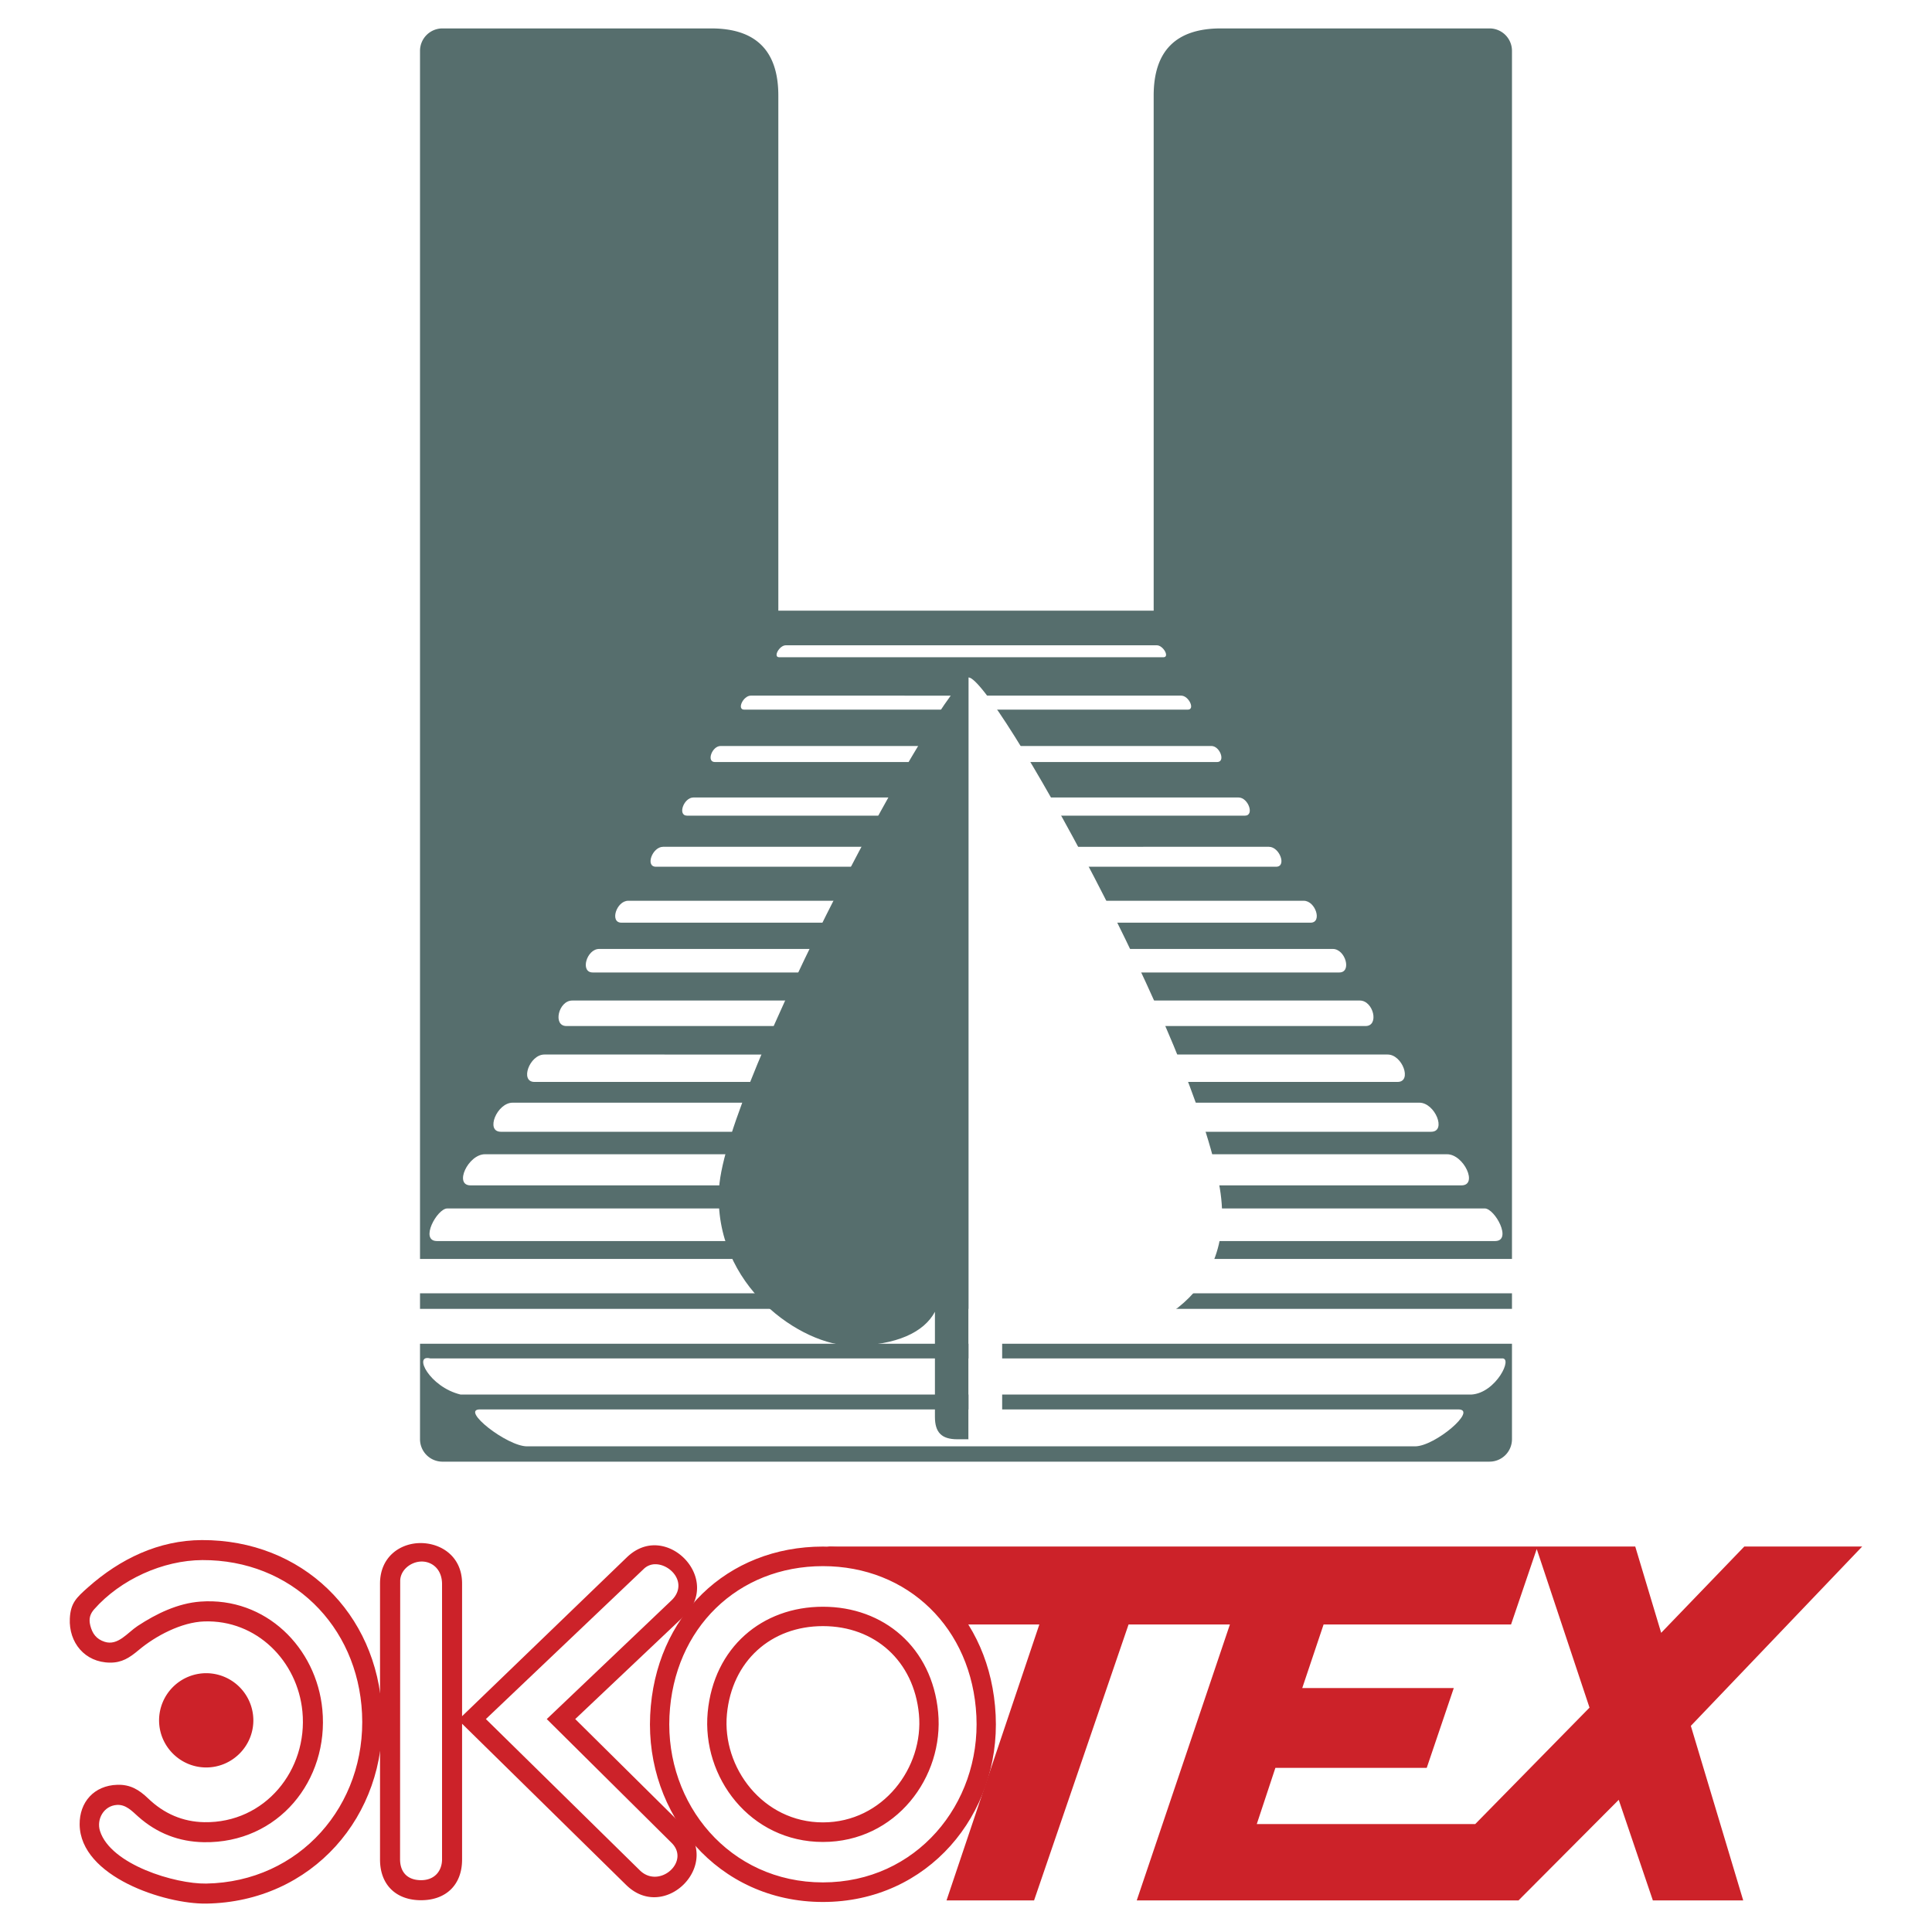 <svg xmlns="http://www.w3.org/2000/svg" width="2500" height="2500" viewBox="0 0 192.756 192.756"><g fill-rule="evenodd" clip-rule="evenodd"><path fill="#fff" d="M0 0h192.756v192.756H0V0z"/><path d="M82.485 154.298h80.664l2.586 8.61 8.295-8.61h11.76l-17.094 17.893 5.225 17.416h-9.014l-3.406-10.038-10 10.038h-38.088l9.295-27.532h-10.111l-9.428 27.532h-8.735l9.261-27.532H95.12c-2.689-3.873-6.901-6.467-12.635-7.777zm42.904 27.69l1.857-5.61h15.1l2.699-7.963h-15.119l2.129-6.341h18.703l2.561-7.53 5.268 15.827-11.404 11.617h-21.794zM20.574 166.935a4.712 4.712 0 0 1 4.703 4.702c0 2.591-2.113 4.703-4.703 4.703s-4.703-2.112-4.703-4.703a4.712 4.712 0 0 1 4.703-4.702z" fill="#cc2229"/><path d="M20.578 189.922c10.529-.16 18.041-8.731 17.538-19.066-.483-9.929-7.976-17.237-17.979-17.202-4.299.016-8.151 1.871-11.349 4.71-1.175 1.042-1.745 1.576-1.821 3.111-.119 2.397 1.495 4.386 4.007 4.406 1.187.01 1.939-.479 2.86-1.251 1.712-1.435 4.28-2.781 6.534-2.859 5.236-.181 9.318 3.954 9.804 8.988.562 5.827-3.724 11.146-9.791 11.042-2.156-.037-4.033-.864-5.587-2.357-.925-.889-1.798-1.413-3.092-1.374-2.32.07-3.781 1.731-3.756 3.963.06 5.215 8.512 7.951 12.632 7.889zm-.013-1.998c9.328-.155 16.001-7.806 15.555-16.97-.429-8.799-7.088-15.334-15.926-15.304-3.935.015-8.173 1.935-10.794 4.903-.423.479-.557.954-.395 1.612.204.823.615 1.374 1.432 1.637 1.332.43 2.28-.911 3.299-1.581 1.868-1.228 4.009-2.265 6.257-2.429 6.516-.478 11.581 4.592 12.168 10.77.671 7.054-4.382 13.356-11.824 13.235-2.48-.04-4.687-.894-6.552-2.557-.618-.551-1.221-1.218-2.119-1.162-1.329.082-2.059 1.446-1.689 2.602 1.074 3.369 7.523 5.295 10.588 5.244zM82.103 189.76c10.48 0 17.71-8.734 17.235-18.64-.475-9.906-7.689-16.818-17.235-16.818s-16.76 6.912-17.235 16.818c-.476 9.905 6.755 18.64 17.235 18.64zm0-7.94c5.989 0 10.083-5.486 9.579-10.795-.505-5.31-4.401-8.787-9.579-8.787s-9.073 3.478-9.578 8.787c-.506 5.309 3.588 10.795 9.578 10.795zm0 5.987c9.31 0 15.733-7.811 15.312-16.591-.422-8.781-6.833-14.962-15.312-14.962s-14.889 6.181-15.311 14.962c-.422 8.78 6.001 16.591 15.311 16.591zm0-4.034c7.272 0 12.102-6.473 11.496-12.94s-5.431-10.529-11.496-10.529-10.889 4.062-11.496 10.529 4.224 12.94 11.496 12.94z" fill="#cc2229"/><path d="M44.104 185.487c0 1.181-.742 2.1-2.095 2.099-1.31-.001-2.096-.75-2.095-2.099l.014-27.743c.001-1.095 1.045-1.918 2.088-1.949 1.044-.031 2.087.729 2.087 2.248v27.444h.001zm10.447-13.975l12.459 12.357c.428.425.597.896.58 1.348-.039 1.069-1.122 2.033-2.279 2.023-.504-.004-1.022-.191-1.474-.636l-15.361-15.093 15.765-14.991a1.634 1.634 0 0 1 1.192-.455c1.04.026 2.14.899 2.243 1.97.05.523-.126 1.105-.685 1.637l-12.44 11.84zm-8.449-.287l16.43-15.842c.84-.811 1.758-1.18 2.656-1.207 2.257-.066 4.344 1.977 4.357 4.213.006.944-.339 1.943-1.235 2.791l-10.92 10.332 10.859 10.754c.903.894 1.27 1.901 1.251 2.867-.039 2.126-1.937 4.056-4.069 4.15-.991.044-2.032-.308-2.961-1.221l-16.369-16.083v13.556c0 2.493-1.582 4.051-4.093 4.051-2.512 0-4.093-1.557-4.093-4.051v-27.54c0-2.652 1.983-4.019 3.997-4.041 2.058-.022 4.189 1.306 4.189 4.042v13.229h.001z" fill="#cc2229"/><path d="M44.139 145.83a2.24 2.24 0 0 1-2.234-2.234V5.069a2.24 2.24 0 0 1 2.234-2.234h26.812c4.469 0 6.703 2.233 6.703 6.703v51.389h37.448V9.538c0-4.469 2.234-6.703 6.703-6.703h26.811a2.24 2.24 0 0 1 2.234 2.234v138.526a2.24 2.24 0 0 1-2.234 2.234H44.139v.001z" fill="#566e6d"/><path d="M146.803 139.135c2.457-.15 4.217-3.753 3.021-3.604H42.931c-1.752-.448-.075 2.856 3.023 3.604h100.849zm4.4-5.069v-3.479H41.553v3.479h109.65zm-.019-5.031H118.09c-.955 0 .197-3.43 1.514-3.43h31.58v3.43zm-2.032-5.214h-28.861c-1.086 0-.672-3.254.568-3.254h27.271c1.018 0 2.792 3.254 1.022 3.254zm-3.343-5.556h-24.521c-1.688 0-2.322-3.106-.643-3.106h23.725c1.677-.001 3.126 3.106 1.439 3.106zm-3.026-5.348h-23.018c-1.578 0-2.246-2.903-.682-2.903h22.525c1.568 0 2.753 2.903 1.175 2.903zm-3.351-4.972H117.73c-1.486 0-2.125-2.734-.645-2.734h21.361c1.478 0 2.47 2.734.986 2.734zm-3.186-5.578h-20.82c-1.383 0-2.291-2.544-.922-2.544h21.162c1.369 0 1.963 2.544.58 2.544zm-2.623-5.344h-20.82c-1.275 0-1.979-2.347-.717-2.347h20.889c1.259 0 1.923 2.347.648 2.347zm-2.863-4.968h-20.551c-1.188 0-1.654-2.185-.477-2.185h20.346c1.176 0 1.869 2.185.682 2.185zm-3.442-5.581h-19.906c-1.08 0-1.691-1.988-.615-1.988H126.6c1.072-.001 1.798 1.988.718 1.988zm-3.117-5.095h-19.545c-.986 0-1.625-1.813-.656-1.813h19.574c.967 0 1.612 1.813.627 1.813zm-2.771-5.35h-19.727c-.871 0-1.303-1.602-.449-1.602h19.609c.854 0 1.436 1.602.567 1.602zm-2.924-5.228H98.471c-.76 0-1.176-1.397-.42-1.397h19.799c.752 0 1.414 1.397.656 1.397zm-76.934 58.234h34.21c.957 0-.197-3.43-1.514-3.43H41.572v3.43zm2.031-5.214h29.978c1.089 0 .673-3.253-.567-3.253H44.625c-1.018 0-2.792 3.253-1.022 3.253zm3.344-5.556h25.638c1.69 0 2.323-3.106.644-3.106H48.385c-1.676-.001-3.127 3.106-1.438 3.106zm3.025-5.348h24.135c1.579 0 2.245-2.902.681-2.902H51.145c-1.563 0-2.751 2.902-1.173 2.902zm3.353-4.972h22.818c1.487 0 2.123-2.734.644-2.734H54.309c-1.476 0-2.471 2.734-.984 2.734zm3.184-5.578h21.938c1.384 0 2.291-2.544.922-2.544h-22.28c-1.368 0-1.963 2.544-.58 2.544zm2.624-5.344H81.07c1.276 0 1.978-2.347.717-2.347H59.781c-1.26.001-1.925 2.347-.648 2.347zm2.863-4.968h21.668c1.188 0 1.655-2.185.478-2.185H62.678c-1.177 0-1.871 2.185-.682 2.185zm3.442-5.581H86.46c1.082 0 1.69-1.988.614-1.988H66.155c-1.071 0-1.798 1.988-.717 1.988zm3.117-5.095h20.662c.987 0 1.625-1.813.656-1.813H69.181c-.966 0-1.612 1.813-.626 1.813zm2.772-5.35H92.17c.871 0 1.301-1.601.447-1.601H71.893c-.854 0-1.437 1.601-.566 1.601zm2.923-5.228h21.153c.761 0 1.174-1.397.418-1.397H74.907c-.753 0-1.417 1.397-.657 1.397zm3.491-5.229c-.641 0 .016-1.192.657-1.192h37.019c.643 0 1.305 1.192.656 1.192H77.741zm-25.16 78.729c-1.996 0-6.688-3.685-4.694-3.685h97.602c1.994 0-2.309 3.685-4.311 3.685H52.581z" fill="#fff"/><path d="M96.632 67.587v76.009h-1.12c-1.577 0-2.234-.689-2.234-2.234v-10.486c-1.082 2.031-3.792 3.343-8.177 3.388-5.103.052-13.984-5.972-13.36-15.721.67-10.486 22.438-50.913 24.891-50.956z" fill="#566e6d"/><path d="M96.632 67.587v76.009h1.12c1.578 0 2.234-.689 2.234-2.234v-10.486c1.082 2.031 3.793 2.808 8.178 2.852 5.102.052 15.439-3.776 13.537-15.185-2.484-14.909-22.615-50.913-25.069-50.956z" fill="#fff"/></g></svg>